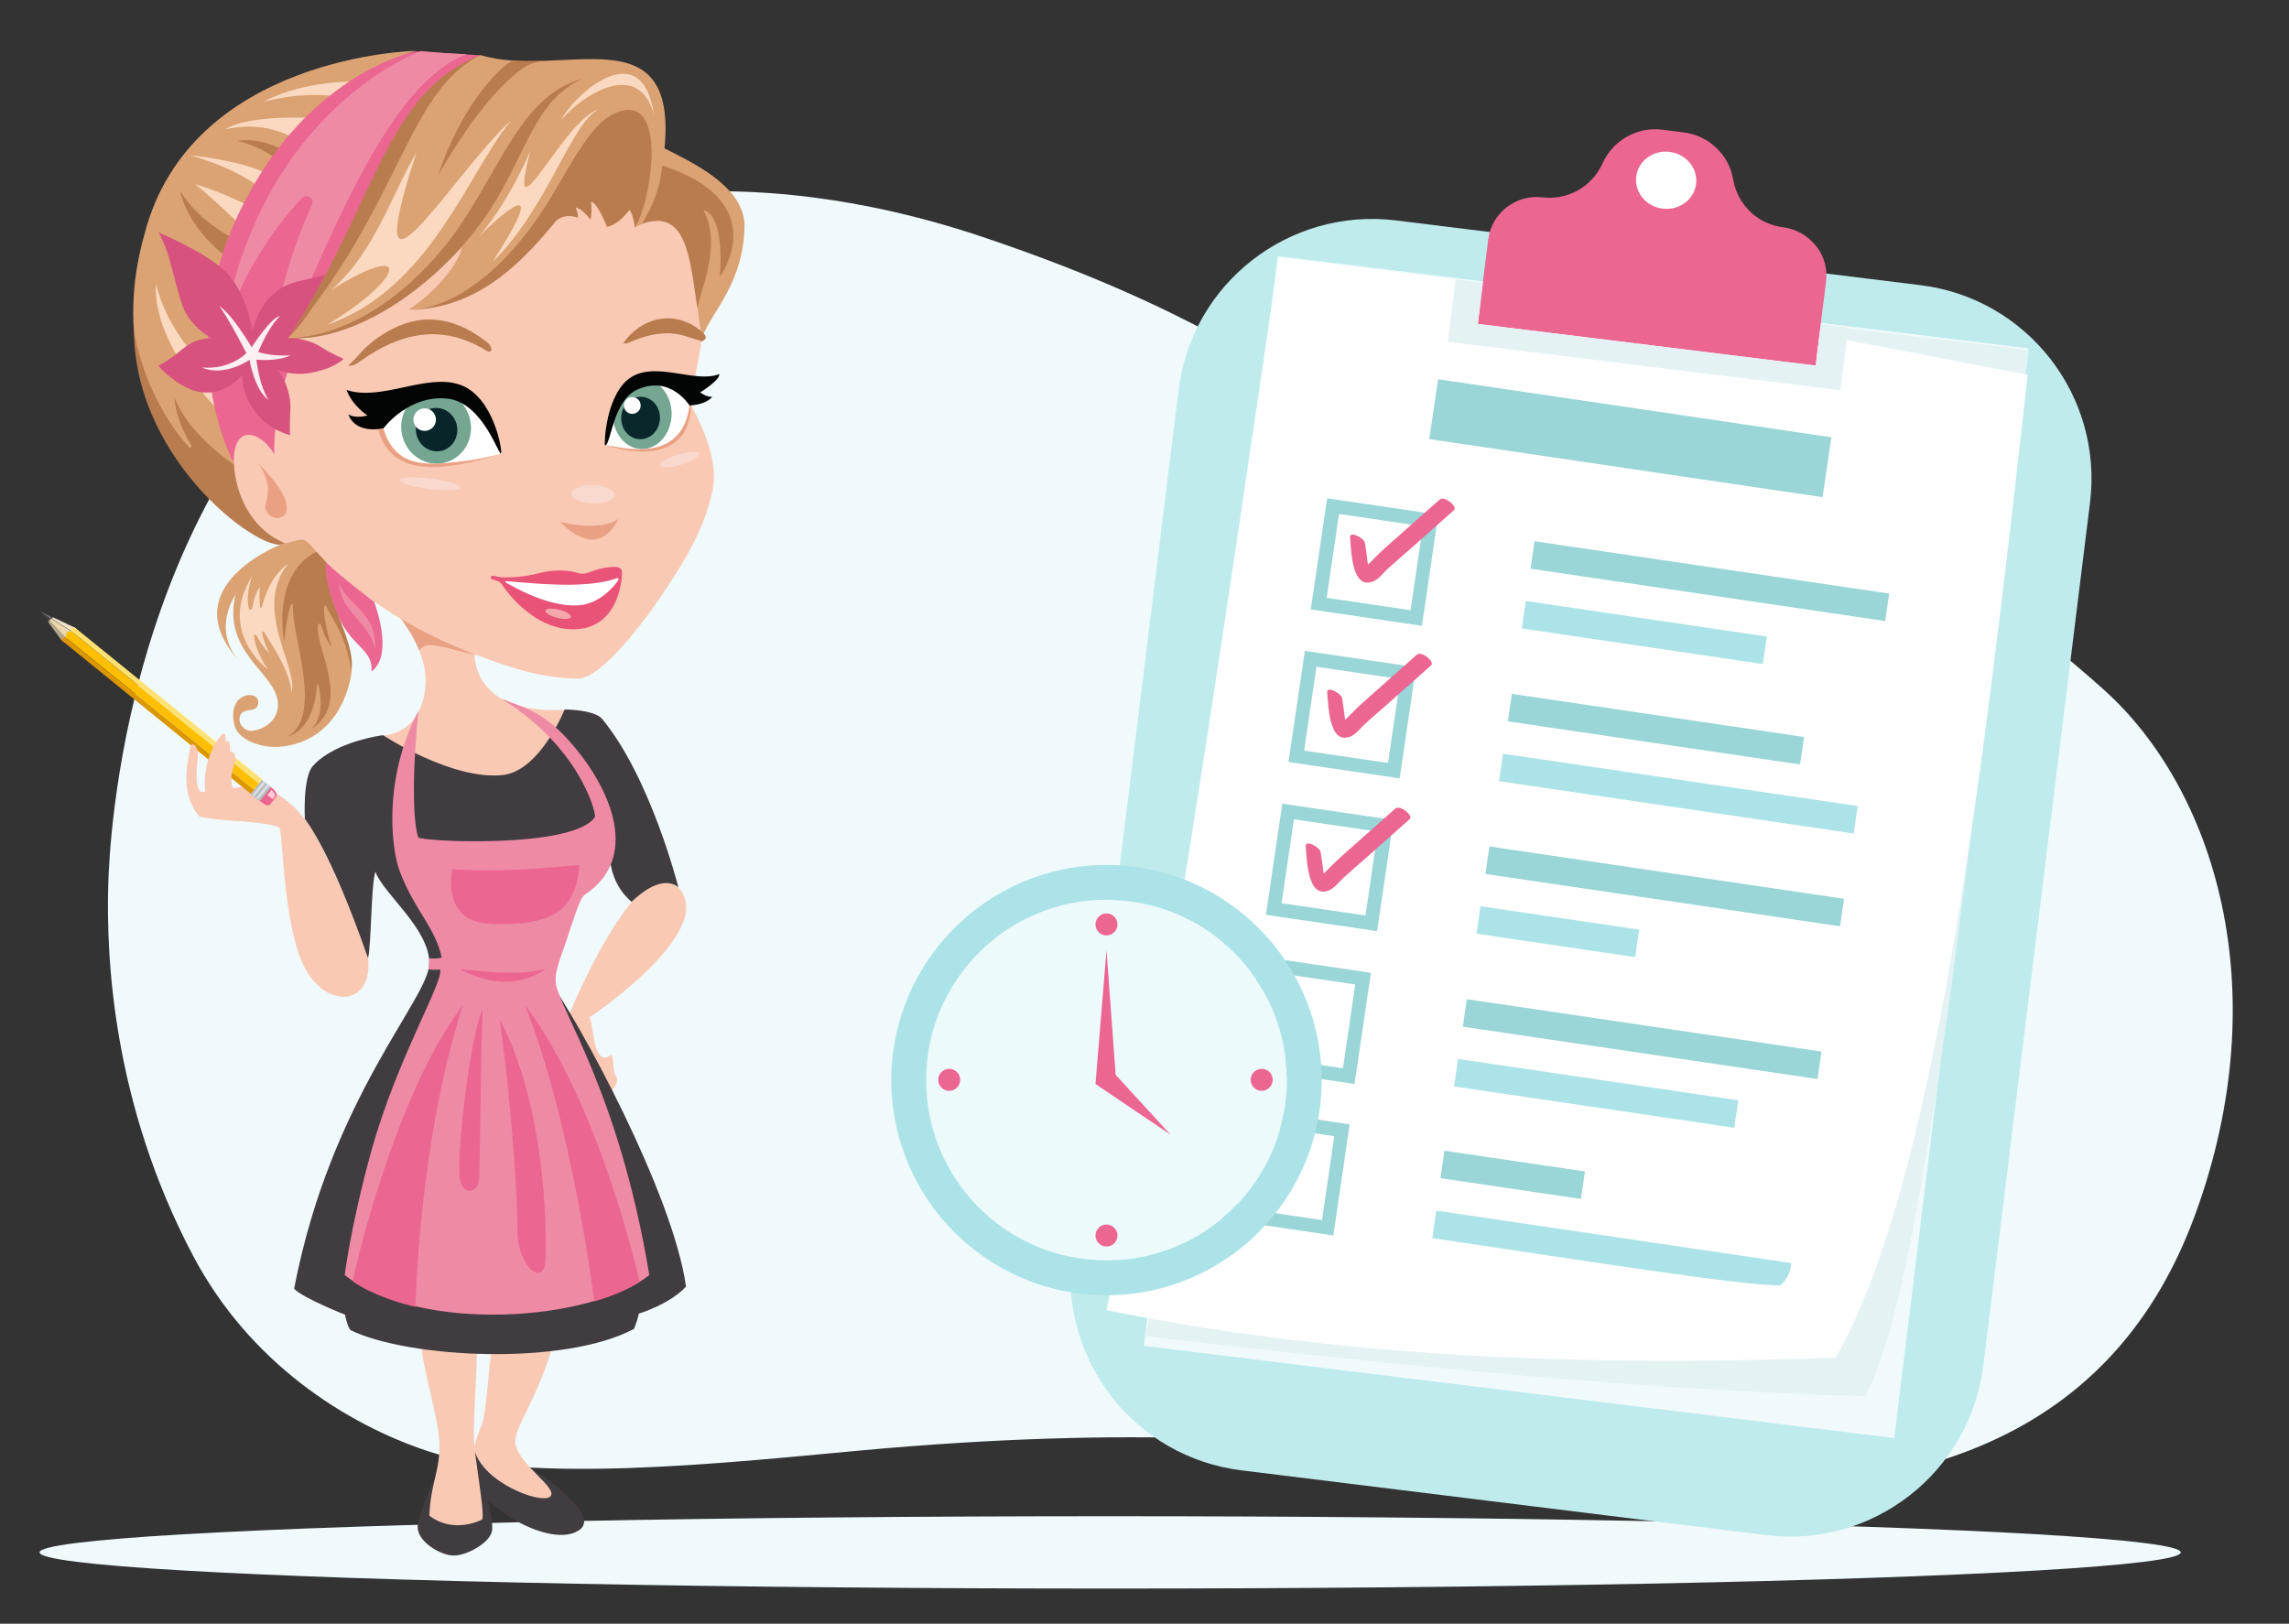 <svg xmlns="http://www.w3.org/2000/svg" xmlns:xlink="http://www.w3.org/1999/xlink" x="0px" y="0px" width="873.2px" height="619.5px" viewBox="0 0 873.2 619.5" style="enable-background:new 0 0 873.2 619.5;" xml:space="preserve"><rect x="0" y="0" width="873.2" height="619.5" fill="#333333" stroke="none"/><style type="text/css">	.st0{fill:#F0FAFC;}	.st1{fill:#413C40;}	.st2{fill:#F9C9B4;}	.st3{fill:#EAA183;}	.st4{fill:#F9D9CD;}	.st5{fill:#E95378;}	.st6{fill:#FFFFFF;}	.st7{fill:#F3A7AD;}	.st8{fill:#74A691;}	.st9{fill:#0A272B;}	.st10{fill:#08262A;}	.st11{fill:#030404;}	.st12{fill:#EF8AA5;}	.st13{fill:#EB6691;}	.st14{fill:#DBA273;}	.st15{fill:#FAD9C0;}	.st16{fill:#B97C4F;}	.st17{fill:#D7527F;}	.st18{fill:#FDF0F3;}	.st19{fill:#7F7D7F;}	.st20{fill:#F0E1C7;}	.st21{fill:#EBD6AE;}	.st22{fill:#B5A789;}	.st23{fill:#FEBF00;}	.st24{fill:#FFE173;}	.st25{fill:#DB9600;}	.st26{fill:#FFCADA;}	.st27{fill:#DADADA;}	.st28{fill:#B5BBBD;}	.st29{fill:#DBDFE3;}	.st30{fill:#C0EBED;}	.st31{fill:#E4F2F4;}	.st32{fill:#9AD5D8;}	.st33{fill:#ACE3E8;}	.st34{fill:#EDFAFC;}	.st35{display:none;}	.st36{display:inline;}	.st37{fill:#E1F4F9;}	.st38{fill:#CEE7ED;}</style><g id="bg">	<path class="st0" d="M837.3,463.7c-26.1,71.1-84.6,103.9-172.7,103.9c-52.9,0-99.6-9.5-143.1-14.2c-21.9-2.4-84.8-10.1-195.2,0.2  c-48.6,4.5-124.7,12.7-162.7,0.2c-31.9-10.5-68.5-34.1-89.9-74.6c-30.8-58.3-33.2-113.8-32.4-141.7c0.4-14.9,5.7-147.3,99.2-220.5  c95.2-74.5,213-34,240.2-24.6c142.6,49.1,131.4,94.1,266.7,105.9c76.2,6.6,110.2,24.6,155.1,64.8  C844.5,300.7,869,377.3,837.3,463.7z"></path></g><g id="shadow">	<ellipse class="st0" cx="423.5" cy="592.3" rx="408.4" ry="13.8"></ellipse></g><g id="Ebene_1">	<path class="st1" d="M202.8,560.3c0,0,26.1,16.4,18.7,23.1c-9.9,7.9-35.1-6.8-39.9-17.1c-2.6-3.6-0.9-12.3-0.9-12.3l8.6-1.6  L202.8,560.3z"></path>	<path class="st1" d="M166.1,563.4c0,0-5.9,12.6-6.7,18.5c-0.9,5.9,8.5,11.6,13.7,11.6c5.2,0,13.9-5,14.6-9.4  c0.8-4.4-3.9-20.6-3.9-20.6H166.1z"></path>	<path class="st2" d="M181.8,515.6c0.5,2.7-1.3,25-1,33.6c0.3,7.4,4.1,27.2,3.2,30.5c-4,2.1-12.8,4.3-20.2-1.4  c0.5-12.9,4.2-17,3.8-28c-0.3-9.2-6.3-27.8-7-37.9C163.6,510.4,181.3,512.9,181.8,515.6z M187.3,516.9c-0.6,2.9-1.2,13.7-2.6,23  c-0.7,5-3.7,8.7-3.7,13.2c3,12.6,25.6,21,28.9,17.9c3.3-3.2-12-11.9-13.3-20.4c-0.6-5.9,7.9-15.6,14.4-37.5  c0-2.9-20.3-0.8-22.1,0.8S186.8,512,187.3,516.9z M224.9,388.1c1.6,2.2,1.1,19.7,8.2,14.4c1.5,1.8,0.4,6.2,1.8,8  c1.4,1.9-0.5,4.6-1.5,5.9c-1.7,2-15.3-25.5-15.3-25.5l-0.8-4.3c0,0,25.4-61.8,40.5-48.9C275.6,353.3,227.8,386.4,224.9,388.1z   M140.4,365.6c-0.4-4.9-16.8-43.6-23.4-52.2c-15.7-20.1-27.7-11.1-28.3-13c-1.6-3.9,1-8.4,1.1-11.2c0-1-0.7-2.6-2.1-2.3  c0.1-2.1,0.2-4.7-1.7-3.9c0-0.6,0.3-4.2-1.4-2.6c-7.9,8.9-6.3,21.5-6.3,21.5s-5,4.1-2.8-13.9c0.1-1.3-0.8-5-2.7-3.7  c-0.6,4.4-4.8,17.6,3.1,27c2,1.7,28,2,30.7,4.6c1.4,1.4,1.3,42.6,11.5,56.3C126.2,384.5,142.3,383.2,140.4,365.6z"></path>	<path id="hals_1_" class="st2" d="M181.1,247.8c0,0-1.3,9.9,7.4,16.9c9.6,7.8,26.9,6.1,26.9,6.1s-2,24.5-21.7,27.1  c-31.8,4.2-47.5-17.3-47.5-17.3s12.7,0,15.7-15.8c2.8-14.9-8.2-27.9-10.6-30.8C162.6,240,181.1,247.8,181.1,247.8z"></path>	<path class="st3" d="M181.2,249.7c2-1.8-30-15.9-30-15.9s6.1,7.4,8.8,14.6C161.7,243.3,172.9,248.4,181.2,249.7z"></path>	<path id="kopf" class="st2" d="M117,206.4c16.5,19.7,40.9,34.6,65,43.6c13.3,4.9,24.6,8.9,38.8,8.9c6.8,0,20.7-15.2,32.7-33.4  c8-12,15.3-23.7,18.4-38.8c2.9-14.1-8.9-33-8.9-33s4.6-20.2,5.1-27.6c0.8-11,0-46,0-46l-80-11.9L78.6,134.2l8.5,39.2  c0,0,1,21.9,15.6,32.1C109.5,210.2,113.2,203.9,117,206.4z"></path>	<path class="st3" d="M98.5,176.8c21.3,21.1,5.3,24.2,3.1,18C99.6,192.3,105.9,187.3,98.5,176.8z"></path>	<ellipse transform="matrix(0.122 -0.993 0.993 0.122 -39.519 324.898)" class="st4" cx="164" cy="184.8" rx="2" ry="11.6"></ellipse>	<ellipse transform="matrix(0.958 -0.288 0.288 0.958 -39.491 82.072)" class="st4" cx="259.2" cy="175.3" rx="7.8" ry="2"></ellipse>	<path class="st5" d="M187.2,220.3c-0.3,1.1,2.9,0.7,4.2,2.6c4.3,6.5,14.7,17.7,28.1,17.2c17.6-0.7,17.8-21.4,17.8-21.4  s0.3-2.4-2.5-2.4c-7,0-9.3,2.5-12.8,2.6c-1.4,0-4-1.5-9.8-1.2c-7.2,0.3-8.4,2.6-20.1,2.6C188.9,220.2,187.5,219,187.2,220.3z"></path>	<path class="st6" d="M235.3,220.6c0.4-0.2,0.8,0.3,0.6,0.7c-2,2.9-7.5,9.4-15.9,9.7c-11,0.4-23.5-6.7-27.1-8.8  c-0.3-0.2-0.1-0.5,0.2-0.5c4.2,0.4,18.8,1.8,28,1.3C228.9,222.6,233.2,221.4,235.3,220.6z"></path>	<ellipse transform="matrix(0.241 -0.97 0.97 0.241 -65.608 384.543)" class="st7" cx="213.2" cy="234.2" rx="1.6" ry="5"></ellipse>	<path class="st3" d="M235.9,198c-8.5,17-22.2,1.1-22.2,1.1S228.5,203.1,235.9,198z"></path>			<ellipse transform="matrix(3.298075e-02 -1 1 3.298075e-02 30.023 408.455)" class="st4" cx="226.1" cy="188.7" rx="3.5" ry="8.2"></ellipse>	<path class="st6" d="M230.9,169.8c0,0,2.1-17.7,12.3-22.3c13.8-6.3,19.9,6.1,19.9,6.1s-0.3,12.4-9.6,16.2  C244.2,173.6,230.9,169.8,230.9,169.8z"></path>	<path class="st6" d="M191.1,173.1c0,0-8.1-22.1-21.9-24.4c-18.8-3.2-23.6,12.2-23.6,12.2s2,14,14.6,15.7  C172.7,178.1,191.1,173.1,191.1,173.1z"></path>			<ellipse transform="matrix(3.298075e-02 -1 1 3.298075e-02 78.724 397.691)" class="st8" cx="244.9" cy="158.2" rx="13.3" ry="11.2"></ellipse>			<ellipse transform="matrix(0.982 -0.189 0.189 0.982 -27.773 34.3)" class="st8" cx="166.3" cy="163.1" rx="13.3" ry="13.9"></ellipse>			<ellipse transform="matrix(7.190221e-02 -0.997 0.997 7.190221e-02 67.861 391.792)" class="st9" cx="244.5" cy="159.4" rx="8.1" ry="7.4"></ellipse>	<ellipse transform="matrix(0.982 -0.189 0.189 0.982 -27.954 34.342)" class="st10" cx="166.5" cy="164" rx="7.9" ry="8.3"></ellipse>	<path class="st11" d="M132.2,148.8c13.4,4.4,30.4-6.5,43.3-2c12.9,4.5,16.3,25.6,15.6,26.2c-0.9,0.7-6.7-18.5-19.5-20.8  c-15.4-2.2-25.3,11.2-25.3,11.2s-10.5,2.6-13.4-5.3c2.9,1.8,7.3,0.4,7.3,0.4S134.6,155.1,132.2,148.8z M243.2,148.6  c12.7-5.6,19.8,6.1,19.8,6.1s6.1-0.1,8.7-3.3c-2.4,0.1-4.3-1.6-4.6-1.6c-0.3,0,7.6-4.6,7.3-7.1c-8.8,3.7-23.9-4.9-33.6,1.2  s-10.4,25.5-10,26C233,170.4,233.6,152.8,243.2,148.6z"></path>	<circle class="st6" cx="241.2" cy="154.7" r="3.2"></circle>	<circle class="st6" cx="162" cy="160.1" r="4.3"></circle>	<path class="st3" d="M230.9,169.8c6.1,0.8,29.1,7.7,32.2-15.1l0.6,0C262.5,179.5,235.4,171.3,230.9,169.8z"></path>	<path class="st3" d="M191.1,173.1c-7.2,2.3-15,3-20.5,3.6c-14.4,1.4-21.5-2.7-24.3-13.1c-0.7,0.1-1.9,0.3-1.9,0.3s0.7,5.7,6.1,10.1  C156.7,178.9,167.7,180.6,191.1,173.1z"></path>	<path class="st1" d="M215.4,270.7c0,0,11.3,0,14.3,3.6c18.6,22.5,29.1,64.3,29.1,64.3s-5.6-6.3-17.9,5.5  c-7.1-6.3-7.8-13.3-8.5-17.6c-17,15.5-23.7,42-22.8,47.8c10.6,14.3,47.1,80.7,52.1,116.6c-6.3,6.8-18,10.3-18,10.3  s-0.3,1.9-1.8,5.8c-26.7,14.3-86.3,11.2-108.2,0.5c-1.3-1.7-2.1-5.9-2.1-5.9s-16-6.3-19.4-9.9c14.1-73.4,51.9-111.1,51.6-124.4  c-0.3-13.3-17.5-26.2-20.6-34.7c-1.7,5.4-1.5,27.4-2.8,33c-14.6-42-24.1-53.1-24.1-53.1s-0.9-15.9,3.1-20.3  c8.5-9.4,26.7-11.7,26.7-11.7s26.5,17.4,45.8,15.2C206.1,294,215.4,270.7,215.4,270.7z"></path>	<path class="st12" d="M191.2,266.5c6.6,2.9,14.2,4,23.9,14c16.3,17,30.8,45.9,7.8,61c-1.8,1.6-4.1,9.1-6.6,16.7  c-2,6.1-4.7,12.1-4.3,16.5c0.8,9.8,24.1,41.4,35.7,111.8c-22.1,17.5-86.9,22.6-116.2,0c0,0,2.3-19,10.2-47.5  c9.8-35.2,27.5-64.2,26.2-69.1c-2.8,0.3-4.4-0.1-4.4-0.1l0.2-4.2c0,0,4.2,0.4,4.8-0.4c-2.7-11.7-10-17.4-15.8-32.2  c-3.6-9.1-6.6-35.8,6.9-61.8c-3.4,35.2-0.8,46.7,0,48.3s59.7,4.5,67.4-7.9C227.1,309,220.7,284.8,191.2,266.5z"></path>	<path class="st13" d="M172.6,331.7c0,0,12.2,0.7,23.3,0.2c12.1-0.6,25-1.9,25-1.9s0.3,9.4-5.6,15.8c-4.1,4.5-11.9,6.6-22.6,6.8  c-7.7,0.1-12.3-0.7-15.5-3.2C169.8,343.4,172.6,331.7,172.6,331.7z M192.8,374.6c9,0,15.4-4.9,15.4-4.9s-6,1.7-15.1,1.4  c-10-0.3-17.9-1.4-17.9-1.4S183.7,374.6,192.8,374.6z M176.6,383.5c-26,33.8-42,103.5-42,105.4c7.1,5.1,19.3,8.8,23.9,9.7  C158.5,496.8,160,434.6,176.6,383.5z M226.7,496.5c0,0,9.7-2.5,17.3-7.4c0,0-15-67.9-43.8-105.7  C218.3,428.7,226.7,496.5,226.7,496.5z M184.1,385.2c-4.6,8.9-10.5,58.1-8.5,65.4c1.2,5.5,6.4,4.4,7.1-0.1  C183.2,444.9,183.2,408.7,184.1,385.2z M197.4,470.2c0.2,11.8,8.3,19.8,10.4,12.8c0.9-3.1,2-58.6-17.2-94  C195.8,425.8,197.5,460.8,197.4,470.2z"></path>	<path class="st14" d="M158.5,19.4c0,0-85.8,1.7-103.4,70c-21.7,76.6,45.9,122.2,53.4,117.9c-6.6-2.8-13.3-7.9-17.8-21  c-1.1-4.3-1.5-8.1-1.5-11.1c-0.1-3.8,0.4-6.2,0.4-6.2c-5.8-18.3-9-41.7-1.4-66.3C108.5,35.7,158.5,19.4,158.5,19.4z"></path>	<path class="st15" d="M129.6,37c0,0-11.7-2.6-29.1,1.8c16.8-8.7,36.5-7.6,36.5-7.6L129.6,37z M113.5,53.7l7.6-8.6  c0,0-25.7-1.8-35.3,4.3C102.8,45.4,113.5,53.7,113.5,53.7z M103.6,67.7c0,0-3.8-5.2-31.1-8.5c20.7,6,28.1,13.7,28.1,13.7  L103.6,67.7z M97.1,79.6c0,0-12.8-6.7-22.7-9.3c5.3,3.9,19.1,17.2,19.1,17.2L97.1,79.6z M84.5,146.3c0,0-20.3-16.7-25-38.3  c-1.6,25.6,27.6,52.4,27.6,52.4L84.5,146.3z"></path>	<path class="st16" d="M107,62.4c0,0-3.4-5-16.3-8.7c10.8-1.4,19.1,4.7,19.1,4.7L107,62.4z M91.6,92.2c0,0-14.9-6.2-22.9-19.4  c3.7,16.6,20.2,27,20.2,27L91.6,92.2z M66.5,151.5c0.5,7.2,3.7,13.8,6.5,18.4c0.4,0.6-0.5,1.3-1,0.7c-6.5-7.4-16.8-22.1-20.9-44.1  c0.5,51.2,51.2,86.4,57.4,80.7c-18.8-8.1-19.3-30-19.3-30S72,166.1,66.5,151.5z"></path>	<path class="st14" d="M108.5,207.2c-6.8,2.4-41.4,18.6-17.2,45c-10.7-12.1-1.5-25.2-1.5-25.2c-4.4,19.2,10.4,27.4,14.9,36.6  c3.9,7.9-1.2,14.4-8.8,15.3c-3.6-0.3-5.5-3.7-4.1-6.3c1.6-2.8,7-0.3,6.7-4.9c-0.2-4.7-12.3-3.4-9,9.2c1.3,5.1,9.3,8.1,15.3,8.1  s22.4-2.4,28.3-23.6c5.3-18.2-10-23.4-8.6-46.9c-3-2.7-6.4-7.7-8.4-8.5C114.1,205.2,110.8,207.3,108.5,207.2z"></path>	<path class="st16" d="M120.7,210.5c-17.4,8.9-12.3,34.3-12.3,34.3s0.9-9.8,2.6-14.1c0.2-0.4,0.8-0.3,0.8,0.2  c-0.9,10.9,11.8,41.6-1.9,50.1c9.1-3.1,10.7-14.6,11-19.6c0-0.4,0.6-0.4,0.6-0.1c0.9,3.9,2.1,12-2.6,16.8  c15.3-10.2,1.3-30.5,2.4-39.6c0.1-0.6,0.9-0.7,1.1-0.1c2,6.3,4,8.2,4,8.2s-3-9.5-2.8-15.1c0-0.5,0.7-0.6,0.9-0.2  c1.9,4.7,7.6,10.9,9.5,24.6c1.9-11.4-10.1-26.7-9.7-41.4C124.4,214.5,122.8,212.7,120.7,210.5z"></path>	<path class="st15" d="M110,215c-13.8,17,3.7,39.4,1.3,49.1c-1.2-9-7.1-17.1-10.5-22.9c-0.2-0.4-0.9-0.2-0.8,0.3  c0.6,3.6,2.8,7.9,2.8,7.9s-2.5-2.4-5-7c-0.3-0.5-1-0.2-0.9,0.3c0.8,6.8,5.4,12.8,5.4,12.8s-19.6-14.2-6.1-35.7  c-2.2,6.3-1.8,10.3-1.2,12.4c0.2,0.6,1,0.5,1.2-0.1c0.5-2.7,1.6-7.3,3.1-8c-0.5,1.9-0.3,5.2-0.1,7.4c0,0.4,0.6,0.4,0.7,0.1  C100.9,227.5,103.6,219.4,110,215z"></path>	<path class="st13" d="M183.2,21.1c0,0-24.2,12.8-38.5,45c-9.1,20.5-10.8,27-16.3,39c-3.4,7.4-11.4,14.9-13.7,21.2  c-10.5,29.6-10.1,41.6-10.1,47c-4.4-7.9-15.3-12.8-15.5,3c-2.3-3.9-21.2-43.6,0.7-92.1c25.4-56.2,68.7-64.6,68.7-64.6L183.2,21.1z"></path>	<path class="st12" d="M160.6,19.5c0,0-63,22.2-76.3,111.2c7.2-26.5,21.4-45,30.9-55.1c1.8-1.9,4.8,0.2,3.8,2.5  c-6.1,13.4-15,37.7-17.1,67.3c22.8-51.8,45.3-113.1,76.2-124.8C173.3,20.7,160.6,19.5,160.6,19.5z"></path>	<path class="st17" d="M96.4,126.2c0,0-2.4-15.2-10.7-22.9c-4.3-4-11-7.8-16.4-10.5c-5-2.5-8.8-4.1-8.8-4.1s2.3,4,3.8,9.1  c2.2,7.3,4.2,16.8,6,20.5c4,7.9,10.7,10.8,10.7,10.8s-3.7-0.4-7.8,1.7c-2.7,1.4-5.1,3.7-7.4,5.4c-2.9,2.1-5.4,3.4-5.4,3.4  s8.1,9.2,16.8,10.1c9.1,1,15.2-6.6,15.2-6.6s-0.6,7.1,5.4,14.6c5.5,6.8,12.9,8.3,12.9,8.3s-0.2-1.8-0.1-5.4c0-2.3,0.5-5.6-0.1-8.8  c-1.4-7.4-4.6-10.7-4.6-10.7s5.1,2.4,12.4,1.2c9.2-1.6,12.8-5.4,12.8-5.4s-2.4-1-5.8-2.8c-1.8-1-4-2.6-6.1-3.4  c-5.4-2-9.5-1.8-9.5-1.8s4.3-2.6,8.2-8.7c2-3.1,2.9-6.5,4.1-9.2c1.7-3.8,3.1-6.3,3.1-6.3s-3.3,0.8-7.2,1.7c-3.7,0.8-8.1,1.6-12,4.4  C98.1,116.8,96.4,126.2,96.4,126.2z"></path>	<path class="st18" d="M83.6,116.8c3,3.5,10.4,17.9,10.4,17.9s-6.1,6.5-17,5.5c8.6,3.8,18.2-2.9,18.2-2.9s1.8,11.5,7.3,15.3  c-3.6-5.2-4.7-15.4-4.7-15.4s7.6,0.9,13.1-1.6c-8,0.4-12.4-1.3-12.4-1.3s3.7-9.3,8.3-13.7c-3.4,0.4-10.8,11.9-10.8,11.9  S88.5,119.7,83.6,116.8z"></path>	<path class="st13" d="M124.4,214.5c-1.2,5.7,3.7,18.9,5.9,23.1c4.8,9.3,12.1,10.7,11.4,18.6c8.9-6.5,1-26.6,1-26.6  S130.5,220.5,124.4,214.5z"></path>	<path class="st12" d="M129.4,222.5c0.3,10.9,11.9,15.3,13.7,25.3C144,233.5,132,230.6,129.4,222.5z"></path>	<path class="st14" d="M268,128.3c3.6-9.4,16.1-20.9,16-42.9c-0.7-14.8-20.8-23.8-30.5-28.8c5-52.1-39.6-26.2-70.2-35.6  c-42.7,18.4-46.3,81.2-73.4,107.9c3.4,0.1,28.8,3.4,66.4-34.7c-1.5,6.6-9.4,16.5-20.4,24c27.1-2.2,49.9-16.3,70.3-62.6  c8.1-18.4,14.9,10.2,16.2,31.1C267.3,72.3,264.1,117.3,268,128.3z"></path>	<path class="st16" d="M265.6,124.9c2.2,1.6,3.1,2.5,3.5,3.2c0.5,1.1-0.7,2.1-1.3,2.1c-2.6-0.7-4.9-1.6-7.5-2.3  c-6.2-1.6-12.4-0.4-18.2,1.9c-1.4,0.6-2.7,1.4-4.4,1.2C244.6,121.1,256.4,118.6,265.6,124.9z M132.8,139.5c1.9,0.3,3.5-0.9,4.8-1.8  c15-10.7,30.7-14.3,47.5-4.2c0.7,0.4,1.5,1.2,2.4,0.1c0-1.4-0.9-2.4-1.9-3.2c-10.7-8.3-22.9-11.7-36.1-4.8c-5,2.6-9.5,6-13.2,10.4  C135.2,137.4,132.8,139.5,132.8,139.5z"></path>	<path class="st16" d="M155.8,118.3c23.4-1,43.6-24.9,54.5-43.2c10.3-17.3,17.3-31.6,28.3-33.1c15.7-2.1,9.6,35.7,3.6,44.8  c0,0-0.6-5.1-2.1-6.7c-4.9,6.4-8.6,6.4-8.6,6.4s-3.6-9.4-6-9.5c0.4,5-0.3,6.8-0.3,6.8s-2.9-4.2-5.6-4.6c0.7,1.4,1,3.9,1,3.9  s-5.7-2.3-9,1.8C196.3,103.6,180.2,117.7,155.8,118.3z"></path>	<path class="st16" d="M244.9,85.4c1.1-1.9,6.9-10.9,7.7-22.3c43.1,14.2,22,42.5,22,42.5s2.3-23.2-6.3-25.5  c7.8,13.8-2.6,34.2-2.2,37.8C263.1,99.1,262.3,79.3,244.9,85.4z"></path>	<path class="st16" d="M222.1,30.1c-18.4,8.4-21.1,28.6-35.6,50.6c-17.3,26.2-49.5,50.1-76.6,48.3c24.4-0.5,49.3-19,65.7-43.1  C191.7,62.1,199.9,36,222.1,30.1z"></path>	<path class="st16" d="M183.2,21.1c-36.6,14-40.6,59-73.4,107.9C152.8,78.9,155.1,35,183.2,21.1z"></path>	<path class="st16" d="M208.5,23.2c0,0-4.3-0.1-8,2.2c-7.5,4.7-19.2,16.8-33.3,41.4c8.4-25.6,22.1-39.5,26.6-42.6  c0.8-0.5,1.8-1,2.8-1C202.1,23.5,208.5,23.2,208.5,23.2z"></path>	<path class="st15" d="M228.2,41.9c-10.1,4.7-19.7,38.2-40.3,58c27.2-42.2-5.5-9.4-5.5-9.4s10-10.4,19.9-32.9  C192.7,94.8,215.4,45.1,228.2,41.9z"></path>	<path class="st15" d="M249.5,43.9c-5.8-21.8-27.4-7.7-35.5,2C219.1,35.9,244.9,12.6,249.5,43.9z"></path>	<path class="st15" d="M195,45.9c-16.7,20.3-30.8,64.3-70.3,78.1c30.1-18.2,32.7-32.7,1.7-13.4c17-14.8,23.3-37.4,32.5-52.4  C135.4,129.8,173.2,65.6,195,45.9z"></path>	<g>		<g>			<g>				<polygon class="st1" points="15.1,233 20.1,235.4 18.4,237.5     "></polygon>				<polygon class="st19" points="19.5,235.5 15.4,233.2 19.1,235.9     "></polygon>			</g>			<g>				<path class="st20" d="M29,239.9l-0.6-0.5l-8.2-3.9c-0.1,0.1-0.1,0-0.1,0.1c-0.1,0.2-0.3,0.3-0.4,0.4l8.3,5.3L29,239.9z"></path>				<path class="st21" d="M27.8,241.3l-8.3-5.3c-0.1,0.1-0.1,0.1-0.2,0.2c-0.2,0.2-0.4,0.4-0.5,0.6l6.9,7.2L27.8,241.3z"></path>				<path class="st22" d="M25.7,243.9l-6.9-7.2c-0.1,0.1-0.1,0.2-0.2,0.3c-0.1,0.1-0.2,0.3-0.2,0.4l5.1,6.9l1.2,0.9L25.7,243.9z"></path>			</g>			<g>				<g>					<path class="st23" d="M25,243.1c0.1-0.1,0.1-0.1,0.2-0.3c0.2-0.5-0.2-1.1,0.6-1.7c0.5-0.3,1,0.3,1.4-0.3l2.2,1.8l0,0L98.9,299      l-2,2.4l-70.1-56.8L25,243.1z"></path>					<path class="st24" d="M27.2,240.9C27.2,240.8,27.2,240.8,27.2,240.9c0.1-0.3-0.4-0.8,0.1-1.3c0.2-0.1,0.5,0,0.6-0.1      c0.1,0,0.3-0.1,0.5-0.2l1.5,1.2l0,0l0.1,0.1l0.6,0.5l0,0l69.6,56.4l-1.2,1.5l-70.3-57l0,0L27.2,240.9z"></path>					<path class="st25" d="M25.6,246l-2.1-1.7c0-0.2,0.1-0.4,0.2-0.6c0.4-0.6,0.9-0.3,1.3-0.6l2.4,2l0,0L97,301.5l-1.2,1.5L25.6,246      L25.6,246z"></path>				</g>			</g>		</g>		<g>			<path class="st13" d="M103,300c3,2.4,2.9,3.4,2.2,4.2l-2.1,2.6c-0.6,0.8-1.4,0.9-4.4-1.5c-1.3-1.1-1.5-3.2-0.3-4.6    C99.6,299.2,101.7,298.9,103,300z"></path>			<path class="st26" d="M104,304.9l0.8-1c0.7-0.8-0.7-1.8-1.2-2.5l-1.6,1.9L104,304.9z"></path>							<rect x="96.1" y="299.5" transform="matrix(0.629 -0.777 0.777 0.629 -197.492 189.246)" class="st27" width="6.9" height="4"></rect>							<rect x="96.2" y="299.4" transform="matrix(0.629 -0.777 0.777 0.629 -197.527 189.396)" class="st28" width="6.9" height="4.4"></rect>			<g>									<rect x="95.5" y="300.5" transform="matrix(0.629 -0.777 0.777 0.629 -197.26 188.414)" class="st29" width="6.9" height="1"></rect>			</g>		</g>					<rect x="96.9" y="301.7" transform="matrix(0.629 -0.777 0.777 0.629 -197.623 189.873)" class="st29" width="6.9" height="1"></rect>	</g>	<g id="Ebene_7">		<path class="st2" d="M89,300.9c0-0.1,0-0.2-0.1-0.3c-0.1,0-0.1-0.1-0.2-0.2c-1.6-3.9,1-8.4,1.1-11.2c0-1-0.7-2.6-2.1-2.3   c0.1-2.1,0.2-4.7-1.7-3.9c0-0.6,0.3-4.2-1.4-2.6c-7.9,8.9-6.3,21.5-6.3,21.5s-5,4.1-2.8-13.9c0.1-1.3-0.8-5-2.7-3.7   c-0.6,4.4-4.8,17.6,3.1,27c1,0.9,8.3,1.4,15.5,2C90.4,309.2,89.4,305.1,89,300.9z"></path>	</g></g><g id="Ebene_8">	<g id="Ebene_6">		<g>			<path class="st30" d="M673.7,585.7L473.6,561c-40.7-5-69.7-42.1-64.7-82.9l40.7-329.3c5-40.7,42.1-69.7,82.9-64.7l200.1,24.7    c40.7,5,69.7,42.1,64.7,82.9l-40.7,329.3C751.5,561.8,714.4,590.8,673.7,585.7z"></path>			<g>				<g>											<rect x="395.8" y="179.5" transform="matrix(0.122 -0.993 0.993 0.122 209.797 884.624)" class="st0" width="418.7" height="288.3"></rect>					<path class="st31" d="M773.9,133.5c-19.9,162.1-38.8,358.2-62.4,399.2c-81.1-2.1-175.3-11.2-274.5-22.9l88.3-405.7L773.9,133.5      z"></path>					<path class="st6" d="M700.3,518c-127.4,4.6-211.1-4.7-278.2-18.1c20.3-92.4,43-247.2,65.7-401.7l150.6,18.9L773.5,143      C755.6,304.1,737.5,452.7,700.3,518z"></path>				</g>				<g>											<rect x="546.3" y="155.6" transform="matrix(0.989 0.146 -0.146 0.989 31.031 -88.953)" class="st32" width="151.7" height="23.1"></rect>					<g>						<g>							<g>																	<rect x="584.1" y="216.4" transform="matrix(0.989 0.146 -0.146 0.989 39.315 -92.796)" class="st32" width="136.8" height="10.6"></rect>																	<rect x="581" y="236" transform="matrix(0.989 0.146 -0.146 0.989 41.908 -88.935)" class="st33" width="93" height="10.6"></rect>							</g>							<g>								<g>									<path class="st32" d="M510.8,196.1l32,4.7l-4.7,32l-32-4.7L510.8,196.1 M506.3,190.1l-0.8,5.2l-4.7,32l-0.8,5.2l5.2,0.8          l32,4.7l5.2,0.8l0.8-5.2l4.7-32l0.8-5.2l-5.2-0.8l-32-4.7L506.3,190.1L506.3,190.1z"></path>								</g>								<g>									<path class="st13" d="M515,205.2c0.5,3.9,0.4,20.1,8.9,16.6c2-0.8,3.9-3.3,5.4-4.7c2.8-2.5,5.6-5,8.5-7.5          c5.6-5,11.3-10,16.9-15c1.4-1.3-3.7-5.6-5.5-4c-5,4.4-10,8.9-15,13.3c-2.5,2.2-5,4.4-7.5,6.7c-1.7,1.5-6,6.7-8.3,6.9          c1.2,0.5,2.4,1.1,3.5,1.6c0.8,0.8-0.2-4.4-0.2-4.6c-0.3-2.4-0.6-4.8-1-7.3C520.4,205.3,514.6,202.2,515,205.2L515,205.2z"></path>								</g>							</g>						</g>						<g>							<g>																	<rect x="575.6" y="272.9" transform="matrix(0.989 0.146 -0.146 0.989 47.335 -89.197)" class="st32" width="112.7" height="10.6"></rect>																	<rect x="572.1" y="297.5" transform="matrix(0.989 0.146 -0.146 0.989 51.011 -90.186)" class="st33" width="136.8" height="10.6"></rect>							</g>							<g>								<g>									<path class="st32" d="M502.2,254.4l32,4.7l-4.7,32l-32-4.7L502.2,254.4 M497.8,248.3l-0.8,5.2l-4.7,32l-0.8,5.2l5.2,0.8          l32,4.7l5.2,0.8l0.8-5.2l4.7-32l0.8-5.2l-5.2-0.8l-32-4.7L497.8,248.3L497.8,248.3z"></path>								</g>								<g>									<path class="st13" d="M506.3,264.4c0.5,3.9,0.4,20.1,8.9,16.6c2-0.8,3.9-3.3,5.4-4.7c2.8-2.5,5.6-5,8.5-7.5          c5.6-5,11.3-10,16.9-15c1.4-1.3-3.7-5.6-5.5-4c-5,4.4-10,8.9-15,13.3c-2.5,2.2-5,4.4-7.5,6.7c-1.7,1.5-6,6.7-8.3,6.9          c1.2,0.5,2.4,1.1,3.5,1.6c0.8,0.8-0.2-4.4-0.2-4.6c-0.3-2.4-0.6-4.8-1-7.3C511.7,264.5,505.9,261.4,506.3,264.4          L506.3,264.4z"></path>								</g>							</g>						</g>						<g>							<g>																	<rect x="566.9" y="332.9" transform="matrix(0.989 0.146 -0.146 0.989 56.125 -89.045)" class="st32" width="136.8" height="10.6"></rect>																	<rect x="563.9" y="350.2" transform="matrix(0.989 0.146 -0.146 0.989 58.212 -82.913)" class="st33" width="61.2" height="10.6"></rect>							</g>							<g>								<g>									<path class="st32" d="M493.6,312.6l32,4.7l-4.7,32l-32-4.7L493.6,312.6 M489.2,306.6l-0.8,5.2l-4.7,32l-0.8,5.2l5.2,0.8          l32,4.7l5.2,0.8l0.8-5.2l4.7-32l0.8-5.2l-5.2-0.8l-32-4.7L489.2,306.6L489.2,306.6z"></path>								</g>								<g>									<path class="st13" d="M498.1,323.1c0.5,3.9,0.4,20.1,8.9,16.6c2-0.8,3.9-3.3,5.4-4.7c2.8-2.5,5.6-5,8.5-7.5          c5.6-5,11.3-10,16.9-15c1.4-1.3-3.7-5.6-5.5-4c-5,4.4-10,8.9-15,13.3c-2.5,2.2-5,4.4-7.5,6.7c-1.7,1.5-6,6.7-8.3,6.9          c1.2,0.5,2.4,1.1,3.5,1.6c0.8,0.8-0.2-4.4-0.2-4.6c-0.3-2.4-0.6-4.8-1-7.3C503.5,323.2,497.7,320.1,498.1,323.1          L498.1,323.1z"></path>								</g>							</g>						</g>						<g>							<g>																	<rect x="558.3" y="391.2" transform="matrix(0.989 0.146 -0.146 0.989 64.53 -87.169)" class="st32" width="136.8" height="10.6"></rect>																	<rect x="555.1" y="411.9" transform="matrix(0.989 0.146 -0.146 0.989 67.364 -84.384)" class="st33" width="108.1" height="10.6"></rect>							</g>							<g>								<g>									<path class="st32" d="M485,370.9l32,4.7l-4.7,32l-32-4.7L485,370.9 M480.6,364.9l-0.8,5.2l-4.7,32l-0.8,5.2l5.2,0.8l32,4.7          l5.2,0.8l0.8-5.2l4.7-32l0.8-5.2l-5.2-0.8l-32-4.7L480.6,364.9L480.6,364.9z"></path>								</g>							</g>						</g>						<g>							<g>																	<rect x="550.2" y="443" transform="matrix(0.989 0.146 -0.146 0.989 71.556 -79.414)" class="st32" width="54.2" height="10.6"></rect>								<path class="st33" d="M683.3,481.9l-135.4-20l-1.5,10.5c52.4,7.7,118.9,18.4,132.8,18C681.6,488.3,683.1,485.5,683.3,481.9z         "></path>							</g>							<g>								<g>									<path class="st32" d="M477,428.8l32,4.7l-4.7,32l-32-4.7L477,428.8 M472.5,422.7l-0.8,5.2l-4.7,32l-0.8,5.2l5.2,0.8l32,4.7          l5.2,0.8l0.8-5.2l4.7-32l0.8-5.2l-5.2-0.8l-32-4.7L472.5,422.7L472.5,422.7z"></path>								</g>							</g>						</g>					</g>				</g>			</g>			<g>				<path class="st13" d="M696.6,107.4l-4,32.1l-128.9-15.9l4-32.1c0.6-5.1,3.3-9.5,7-12.4c0.5-0.4,1-0.7,1.5-1     c3.5-2.3,7.8-3.3,12.3-2.8c3.4,0.4,6.7,0,9.7-1c1.3-0.5,2.6-1,3.8-1.7c4-2.3,7.3-5.8,9.3-10.2c2-4.5,5.4-8.1,9.6-10.4     c4-2.2,8.6-3.1,13.3-2.5l8,1c4.7,0.6,9,2.6,12.3,5.7c3.5,3.2,5.9,7.5,6.7,12.4c0.8,4.8,3.2,9,6.5,12.2c1,1,2.1,1.8,3.3,2.6     c2.7,1.7,5.8,2.9,9.2,3.3c4.5,0.6,8.4,2.7,11.3,5.7C695.3,96.2,697.3,101.7,696.6,107.4z"></path>				<polygon class="st31" points="705.1,125 702.1,148.9 552.3,130.4 555.3,106.5 565.7,107.8 563.8,123.6 692.7,139.5 694.6,123.7          "></polygon>									<ellipse transform="matrix(0.122 -0.993 0.993 0.122 489.4 691.793)" class="st6" cx="635.9" cy="69.1" rx="10.9" ry="11.5"></ellipse>			</g>		</g>	</g></g><g id="Ebene_5">	<g>		<circle class="st34" cx="422.1" cy="412.1" r="68.8"></circle>		<path class="st33" d="M422.1,343.3c38,0,68.8,30.8,68.8,68.8c0,38-30.8,68.8-68.8,68.8c-38,0-68.8-30.8-68.8-68.8   C353.3,374.1,384.1,343.3,422.1,343.3 M422.1,330c-45.2,0-82.1,36.8-82.1,82.1s36.8,82.1,82.1,82.1s82.1-36.8,82.1-82.1   S467.3,330,422.1,330L422.1,330z"></path>	</g>	<path class="st13" d="M426.3,352.7c0,2.3-1.9,4.2-4.2,4.2s-4.2-1.9-4.2-4.2s1.9-4.2,4.2-4.2S426.3,350.4,426.3,352.7z M481.3,407.8  c-2.3,0-4.2,1.9-4.2,4.2s1.9,4.2,4.2,4.2c2.3,0,4.2-1.9,4.2-4.2S483.7,407.8,481.3,407.8z M422.1,467.2c-2.3,0-4.2,1.9-4.2,4.2  c0,2.3,1.9,4.2,4.2,4.2s4.2-1.9,4.2-4.2C426.3,469.1,424.4,467.2,422.1,467.2z M362.1,407.8c-2.3,0-4.2,1.9-4.2,4.2  s1.9,4.2,4.2,4.2s4.2-1.9,4.2-4.2S364.4,407.8,362.1,407.8z M422.1,362.5l-4.2,51.1l28.6,19.3l-20.9-22.8L422.1,362.5z"></path></g><g id="Ebene_4" class="st35">	<g class="st36">		<path class="st32" d="M-4.7,438.9c0,0,26.3,19.6,31.5,18.4c5.1-1.2-19.3-21.1-19.3-21.1c9.2-4.4,37.7-1.6,37.7-1.6   s6.5,24.2,11.2,21.8c4.7-2.4-6.8-20.3-6.8-20.3c10.2-0.6,22.8,7,22.8,7c17.2,13.6-1.1,34.9-1.1,34.9s3.5,10.5,14.4,20.2   c0,0,15.5,11.4,16.6,31.9l-2.8,0.3c0,0-4.5-19-12.5-28.1c-0.3-0.3-0.8-0.8-1.3-1.4c-1.3-1.2-2.2-2.1-2.9-2.8   c-4-3.9-9.6-8.8-12.3-9.3c0,0,0.1-0.5,0.1-1.3c0,0.4-0.1,0.9-0.1,1.3c-0.9,10.8-21.8,20.2-34.7,22.1c-12.9,1.9-8.9-3.4-4.5-11.2   c4.4-7.8,18.5-11.4,21.7-15c3.2-3.6-3.4-3.6-11.2-0.1c-7.8,3.5-8.8,13-21.3,18.9c-12.4,6-31.2-14.7-31.2-14.7   c9.9-0.5,24.1-11.3,23.6-14.6c-0.5-3.3-24,5.7-28.1,6.1c-4,0.4-13.2-4.6-14.6-20.8C-31.2,443.4-4.7,438.9-4.7,438.9z"></path>		<g>			<path class="st33" d="M135.2,451c0,0-29.1-16.3-15.5-38.4c0,0,10.9-13.6,22.5-17.1c0,0-6.2,33,0,33.8c6.2,0.8,4.3-37.2,4.3-37.2    s30.6-14.7,42.7-13.6c0,0-19,32.2-12.8,31.4c6.2-0.8,27.5-33.4,27.5-33.4s31.4-5.8,36.5,12.8c5,18.6-3.1,27.9-7.8,29.1    c-4.7,1.2-34.5,0.8-33.8,4.7c0.8,3.9,20.9,10.1,32.2,6.6c0,0-12.4,30.6-28.7,29.1c-16.3-1.6-21.3-11.6-31.4-12.4    c-10.1-0.8-17.5,1.9-12.4,4.7c5,2.7,22.1,0.9,30.3,7.8c8.1,6.9,14.7,11.2-0.4,14.3c-15.1,3.1-42.3,1.2-47.7-10.5    C135.2,451,135.2,451,135.2,451z"></path>			<path class="st32" d="M127.5,479.3c8.1-15.1,7.8-28.3,7.8-28.3c9.3-29.5,90.8-55.9,90.8-55.9c-103.6,41.9-85.3,67.5-85.3,67.5    c-2.8,1.6-7,9.4-9.9,15.4c-0.4,1-1.1,2.4-2,4.3l0,0c-0.4,0.9-0.7,1.6-0.9,2.1c-5.3,13.3-2.5,36.4-2.5,36.4l-3.2,0.9    C114.9,498.4,127.5,479.3,127.5,479.3z"></path>		</g>		<g>			<path class="st33" d="M88.9,428.5c0,0,38.4-21.5,20.5-50.6c0,0-14.3-17.9-29.7-22.5c0,0,8.2,43.5,0,44.5    c-8.2,1-5.6-49.1-5.6-49.1s-40.4-19.4-56.3-17.9c0,0,25.1,42.4,16.9,41.4c-8.2-1-36.3-44-36.3-44s-50.6-15-57.2,9.5    c-6.6,24.5,13.2,44.2,19.4,45.7c6.1,1.5,45.5,1,44.5,6.1c-1,5.1-27.6,8.7-42.4,4.1c0,0,16.3,45,37.8,43    c21.5-2,28.1-15.3,41.4-16.4c13.3-1,23,2.6,16.4,6.1c-6.6,3.6-29.1,1.2-39.9,10.3c-10.7,9.1-19.4,14.8,0.5,18.8    c19.9,4.1,55.7,1.5,62.9-13.8C88.9,428.5,88.9,428.5,88.9,428.5z"></path>			<path class="st32" d="M-30.7,354.9c0,0,107.4,34.8,119.7,73.6c0,0-0.5,17.4,10.2,37.3c0,0,18.4,26.4,9,57l-6.1-2.4    c0,0,3.7-30.4-3.3-48c-0.3-0.6-0.7-1.6-1.2-2.7c0,0,0,0,0,0c-1.3-2.5-2.1-4.4-2.7-5.7c-3.8-7.9-9.3-18.1-13-20.2    C81.8,443.9,105.8,410.1-30.7,354.9z"></path>		</g>		<path class="st37" d="M90.2,588c-41.5,0-75.1-33.6-75.1-75.1h150.3C165.4,554.4,131.7,588,90.2,588z"></path>		<path class="st38" d="M71.8,587.5c3.1,0.4,6.2,0.6,9.3,0.6c41.5,0,75.1-33.6,75.1-75.1h-18.7C137.5,551.2,108.8,582.9,71.8,587.5z   "></path>		<path class="st38" d="M23.3,582.9h133.8c5.1,0,9.3,4.1,9.3,9.3H14.1C14.1,587,18.2,582.9,23.3,582.9z"></path>		<path class="st38" d="M14.6,512.9h152.1c0.6,0,1.2,0.5,1.2,1.2c0,0.6-0.5,1.2-1.2,1.2H14.6c-0.6,0-1.2-0.5-1.2-1.2   C13.4,513.4,13.9,512.9,14.6,512.9z"></path>	</g></g></svg>